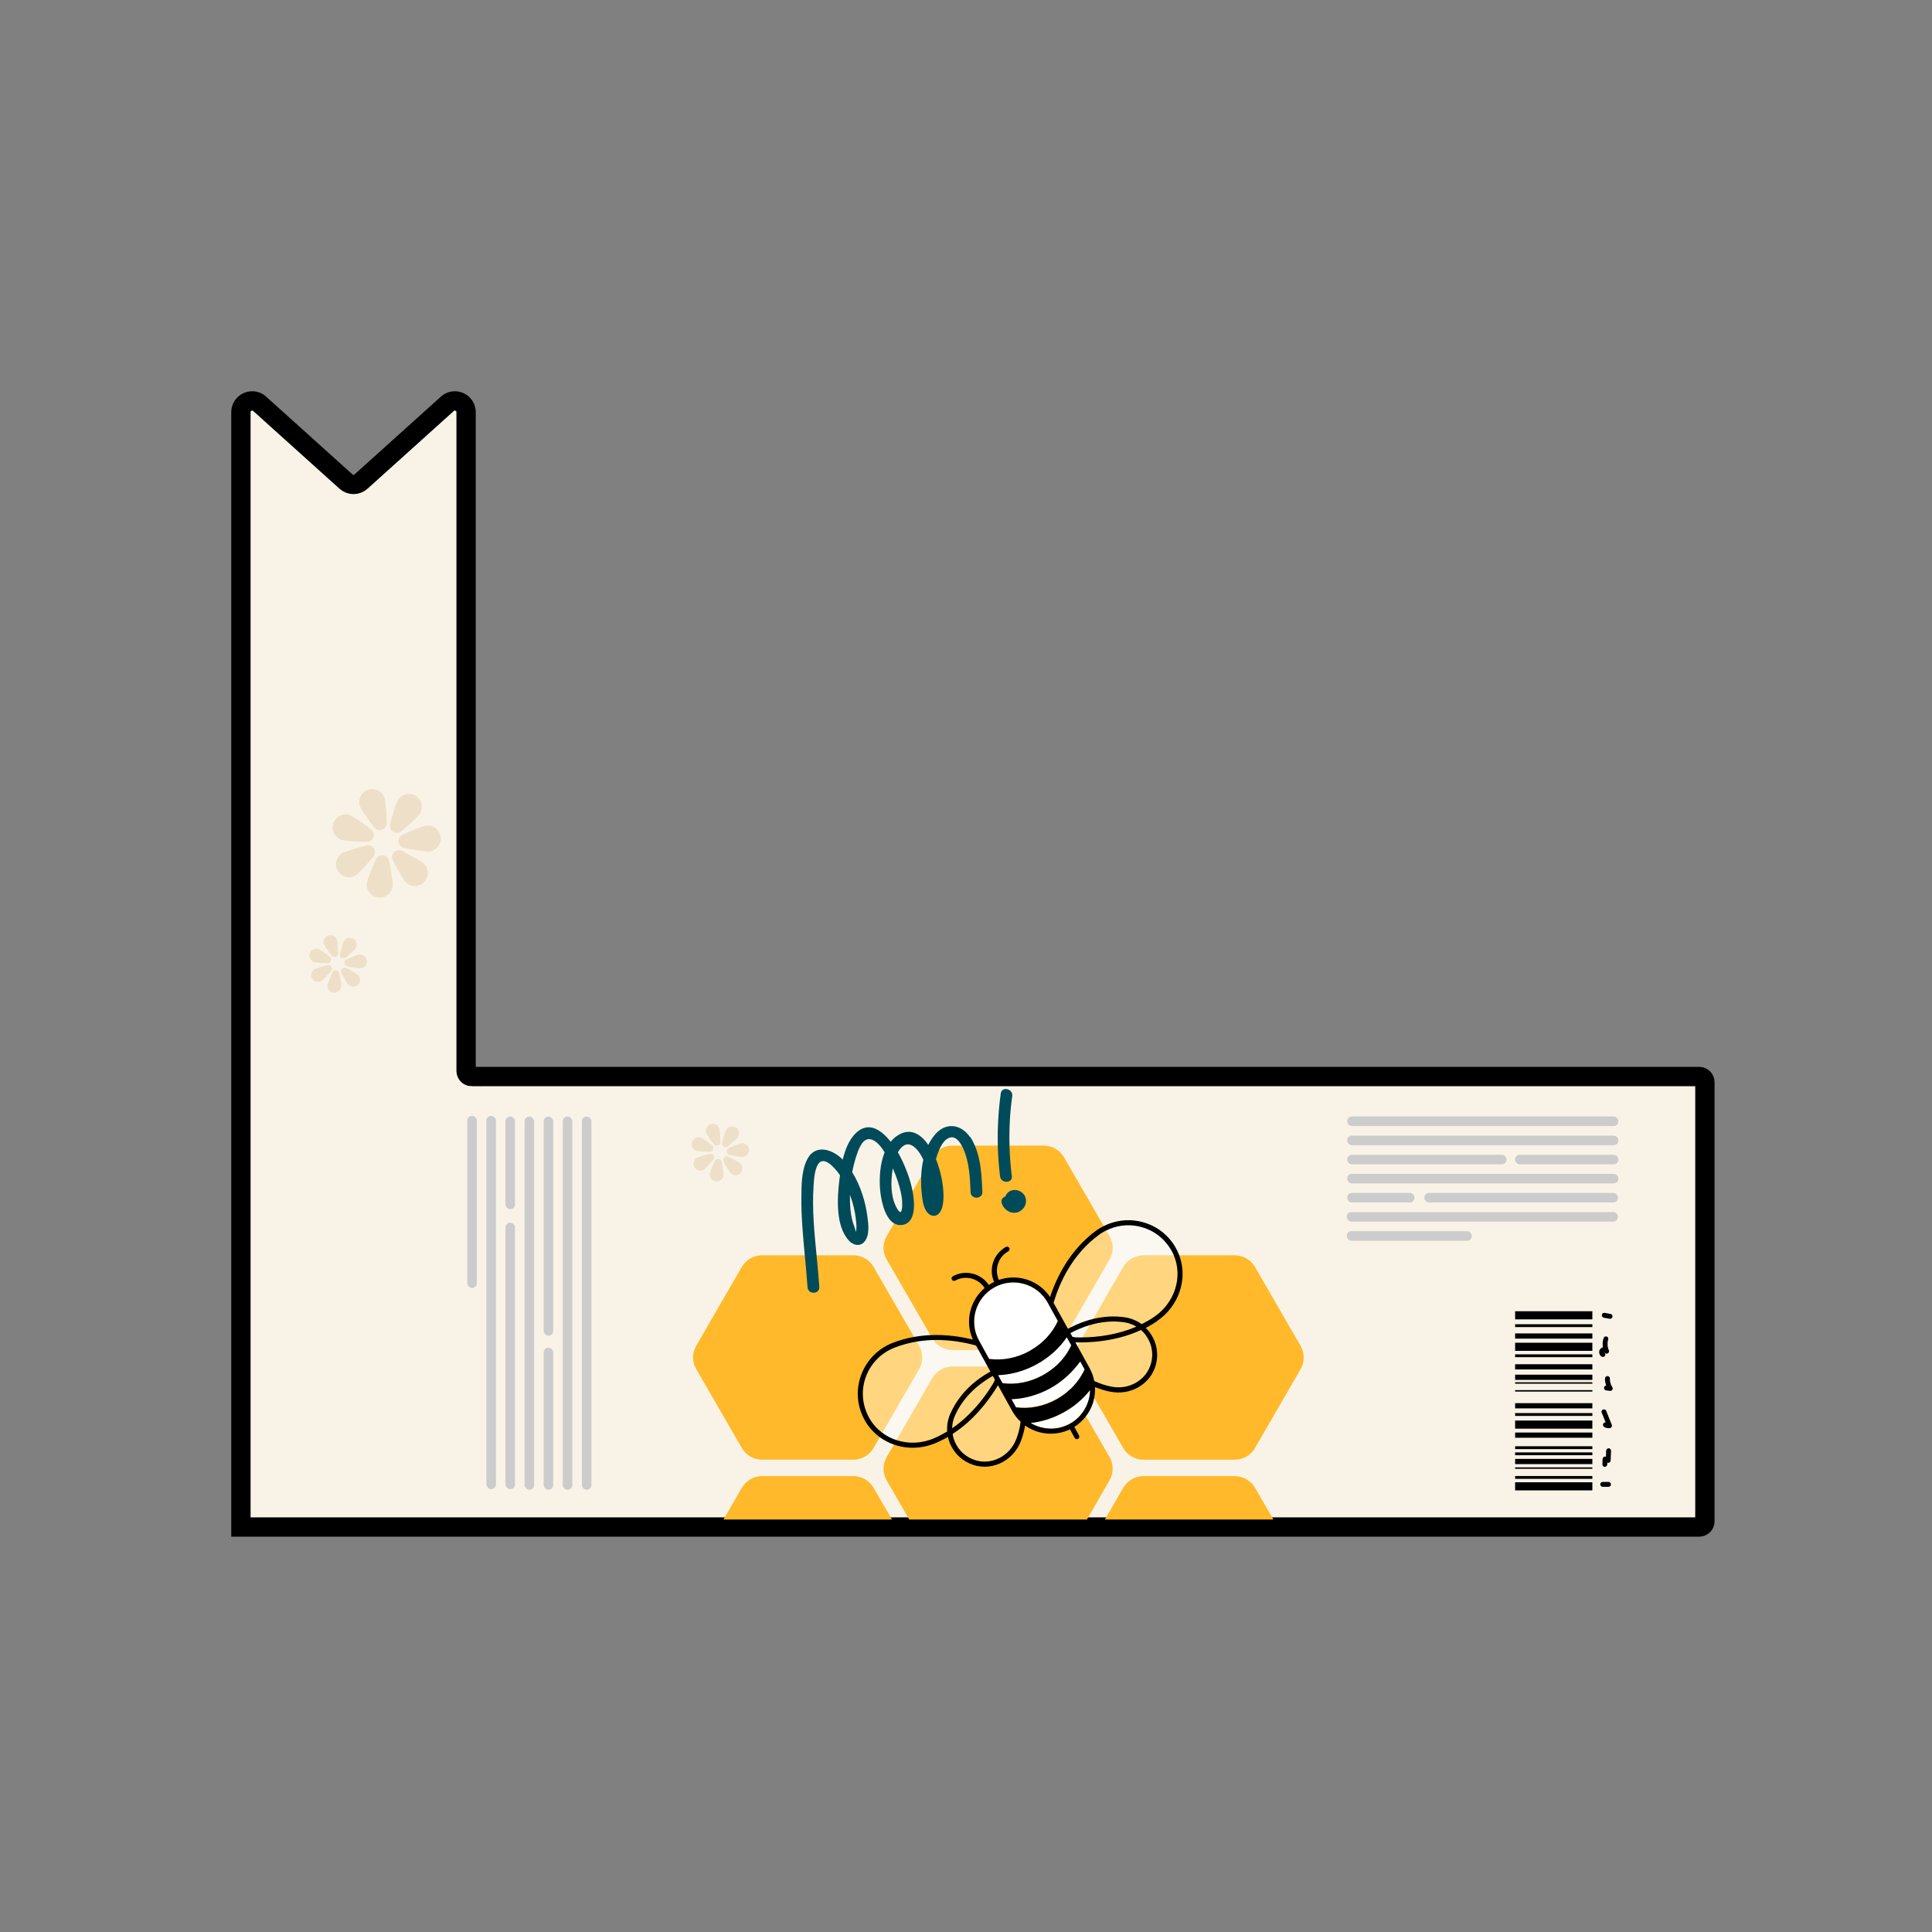 <svg viewBox="0 0 400 400" xmlns:xlink="http://www.w3.org/1999/xlink" xmlns="http://www.w3.org/2000/svg" data-name="Ebene 1" id="Ebene_1">
  <rect x="0" y="0" width="400" height="400" fill="#808080" stroke="none"/>
  <defs>
    <clipPath id="clippath">
      <rect fill="none" height="90.82" width="138.5" y="223.78" x="135.31"></rect>
    </clipPath>
  </defs>
  <path stroke-width="4" stroke-miterlimit="10" stroke="#000" fill="#f9f3e7" d="M97.67,222.9c-.64,0-1.17-.52-1.17-1.17V85.34c0-1.93-2.21-3.02-3.74-1.86l-18.01,16.22c-.89.8-2.23.8-3.12,0l-18.01-16.22c-1.53-1.17-3.74-.07-3.74,1.86v230.81h301.93c.64,0,1.17-.52,1.17-1.17v-90.93c0-.64-.52-1.17-1.17-1.17H97.67Z"></path>
  <g>
    <g>
      <g>
        <rect fill="#ccc" ry=".94" rx=".94" height="1.98" width="56.13" y="231.16" x="278.93"></rect>
        <rect fill="#ccc" ry=".94" rx=".94" height="1.98" width="56.13" y="235.12" x="278.93"></rect>
        <rect fill="#ccc" ry=".94" rx=".94" height="1.98" width="21.37" y="239.08" x="313.69"></rect>
        <rect fill="#ccc" ry=".94" rx=".94" height="1.98" width="32.96" y="239.08" x="278.93"></rect>
        <rect fill="#ccc" ry=".94" rx=".94" height="1.98" width="56.13" y="243.03" x="278.93"></rect>
        <rect fill="#ccc" ry=".94" rx=".94" height="1.98" width="13.92" y="246.98" x="278.93"></rect>
        <rect fill="#ccc" ry=".94" rx=".94" height="1.98" width="40.07" y="246.98" x="294.9"></rect>
        <rect fill="#ccc" ry=".94" rx=".94" height="1.98" width="56.13" y="250.94" x="278.84"></rect>
        <rect fill="#ccc" ry=".94" rx=".94" height="1.98" width="25.87" y="254.9" x="278.84"></rect>
      </g>
      <g>
        <rect fill="#ccc" ry=".99" rx=".99" height="77.28" width="1.98" y="231.16" x="120.47"></rect>
        <rect fill="#ccc" ry=".99" rx=".99" height="77.28" width="1.98" y="231.17" x="116.51"></rect>
        <rect fill="#ccc" ry=".99" rx=".99" height="29.42" width="1.98" y="279.02" x="112.56"></rect>
        <rect fill="#ccc" ry=".99" rx=".99" height="45.38" width="1.98" y="231.17" x="112.56"></rect>
        <rect fill="#ccc" ry=".99" rx=".99" height="77.28" width="1.98" y="231.17" x="108.61"></rect>
        <rect fill="#ccc" ry=".99" rx=".99" height="19.17" width="1.98" y="231.17" x="104.65"></rect>
        <rect fill="#ccc" ry=".99" rx=".99" height="55.16" width="1.98" y="253.15" x="104.65"></rect>
        <rect fill="#ccc" ry=".99" rx=".99" height="77.28" width="1.98" y="231.03" x="100.7"></rect>
        <rect fill="#ccc" ry=".99" rx=".99" height="35.63" width="1.98" y="231.03" x="96.74"></rect>
      </g>
      <g>
        <rect height="1.68" width="15.99" y="306.89" x="313.69"></rect>
        <rect height="1.68" width="15.99" y="294.11" x="313.69"></rect>
        <rect height="1.68" width="15.99" y="278" x="313.69"></rect>
        <rect height="1.68" width="15.99" y="271.48" x="313.69"></rect>
        <rect height=".59" width="15.99" y="305.59" x="313.69"></rect>
        <rect height=".59" width="15.99" y="300.7" x="313.69"></rect>
        <rect height=".59" width="15.99" y="299.43" x="313.69"></rect>
        <rect height=".59" width="15.99" y="292.56" x="313.69"></rect>
        <rect height=".59" width="15.99" y="280.4" x="313.69"></rect>
        <rect height=".59" width="15.99" y="274.17" x="313.69"></rect>
        <rect height=".3" width="15.99" y="287.81" x="313.69"></rect>
        <rect height=".3" width="15.99" y="286.18" x="313.69"></rect>
        <rect height=".3" width="15.99" y="303.8" x="313.69"></rect>
        <rect height="1.08" width="15.99" y="276.07" x="313.69"></rect>
        <rect height="1.08" width="15.99" y="282.45" x="313.69"></rect>
        <rect height="1.08" width="15.99" y="284.61" x="313.69"></rect>
        <rect height="1.08" width="15.99" y="290.51" x="313.69"></rect>
        <rect height="1.08" width="15.99" y="296.59" x="313.69"></rect>
        <rect height="1.08" width="15.99" y="302.05" x="313.69"></rect>
        <path d="M331.36,307.13c-.03.06-.05.13-.04.19,0,.13.05.26.15.36.1.09.22.15.36.15h1.2c.13,0,.26-.06.36-.15.05-.05.09-.1.1-.16.03-.06.05-.13.04-.19,0-.13-.05-.26-.15-.36-.1-.09-.22-.15-.36-.15h-1.2c-.13,0-.26.06-.36.15-.05.05-.09.1-.1.16Z"></path>
        <path d="M332.54,300.34l-.05,1.27s-.03-.02-.05-.02c-.14-.06-.33,0-.44.09-.13.1-.19.23-.2.4-.02.37-.02.74-.04,1.11,0,.26.24.52.5.5.28-.02.5-.22.5-.5,0-.12,0-.24.02-.37.02,0,.03.02.05.02.14.06.33,0,.44-.09.13-.1.19-.23.2-.4.02-.66.06-1.33.08-2,0-.26-.24-.52-.5-.5-.29.02-.5.22-.5.5h0Z"></path>
        <path d="M331.65,292.03c-.06.11-.1.26-.05.39.27.69.54,1.38.83,2.07-.19-.02-.39.08-.48.25-.14.26-.06.54.18.7.17.1.35.18.54.22.24.05.46.05.7,0,.11-.02.25-.14.3-.23.06-.11.1-.26.05-.39-.38-.96-.77-1.92-1.15-2.88-.05-.13-.11-.23-.23-.3-.11-.06-.27-.09-.39-.05s-.24.11-.3.23h0Z"></path>
        <path d="M332.29,285.39c0,.5.08.99.25,1.47-.11,0-.23.07-.3.14-.09.09-.15.23-.15.36s.05.26.15.36c.03.02.07.06.1.08.08.05.17.07.26.07.26.03.52.06.78.1.09,0,.18-.02.26-.07s.14-.1.18-.18c.09-.15.1-.36,0-.51s-.18-.3-.25-.46c-.11-.27-.19-.56-.23-.85-.02-.16-.03-.32-.02-.49,0-.13-.06-.27-.15-.36-.09-.09-.23-.15-.36-.15-.28.02-.5.22-.5.5h0Z"></path>
        <path d="M332,277.07c-.15.46-.22.97-.18,1.45,0,.15.04.29.06.43-.17.04-.32.11-.46.23-.52.45-.4,1.35.18,1.69.22.14.57.06.7-.18.12-.22.06-.49-.14-.65,0,0,0-.02-.02-.02,0,0,.02.02.03.02l-.05-.05s0-.02,0-.03v-.02h.02s.02,0,.02,0c0,.02.02.03.03.06,0-.02,0-.02-.02-.04h0s0,.03.02.06c.05.1.19.21.3.23s.22.02.33-.02c.22-.09.38-.36.3-.6-.02-.04-.04-.08-.06-.12h0s.02.03.02.04c-.11-.27-.18-.56-.23-.85-.03-.29-.03-.57,0-.86.03-.18.06-.35.12-.52.08-.26-.1-.57-.35-.62-.28-.06-.54.08-.62.35l.02.02h0ZM332.17,279.97,332.16,279.95h0ZM332.16,279.95h0s0-.02-.02-.03h0s0,.02,0,.03h0Z"></path>
        <path d="M331.75,272.01s-.07.1-.09.18c-.03.13-.02.27.05.39.07.1.18.21.3.23.4.07.8.14,1.2.22.06.02.14.02.2,0,.06,0,.13-.02.19-.06.06-.03.1-.07.14-.13.05-.05.07-.1.09-.18.03-.13.02-.27-.05-.39-.07-.1-.18-.21-.3-.23-.4-.07-.8-.14-1.2-.22-.06-.02-.14-.02-.2,0-.06,0-.13.02-.19.06-.06.03-.1.07-.14.13Z"></path>
      </g>
      <g>
        <path fill="#eee0c8" d="M149.52,236.53c-.19.73.67,1.27,1.25.78.89-.76,1.82-1.59,2.02-1.91.42-.67.22-1.55-.45-1.97-.67-.42-1.55-.22-1.97.45-.21.33-.55,1.52-.84,2.65h0Z"></path>
        <path fill="#eee0c8" d="M146.22,234.57c.13.37.85,1.38,1.55,2.31.46.61,1.42.26,1.39-.49-.04-1.17-.11-2.41-.24-2.77-.26-.74-1.08-1.14-1.83-.88-.74.26-1.14,1.08-.88,1.83h0Z"></path>
        <path fill="#eee0c8" d="M147.43,237.09c-.94-.7-1.95-1.42-2.31-1.55-.74-.26-1.56.14-1.83.88s.14,1.56.88,1.83c.37.13,1.6.2,2.77.23.75.02,1.09-.94.49-1.39h0Z"></path>
        <path fill="#eee0c8" d="M146.9,238.88c-1.13.3-2.32.64-2.65.85-.67.42-.87,1.31-.45,1.97.42.67,1.31.87,1.97.45.33-.21,1.15-1.13,1.91-2.03.49-.58-.06-1.44-.78-1.25h0Z"></path>
        <path fill="#eee0c8" d="M149.42,240.57c-.14-.74-1.16-.86-1.47-.16-.47,1.07-.95,2.22-.99,2.6-.09.78.48,1.5,1.27,1.59.78.09,1.5-.48,1.59-1.27.04-.38-.17-1.61-.39-2.76h0Z"></path>
        <path fill="#eee0c8" d="M153.26,242.92c.56-.56.56-1.47,0-2.03-.27-.27-1.36-.87-2.39-1.42-.67-.35-1.39.38-1.04,1.04.54,1.03,1.15,2.12,1.42,2.39.56.56,1.47.56,2.03,0h0Z"></path>
        <path fill="#eee0c8" d="M151.07,239.16c1.15.22,2.37.43,2.76.38.46-.05.83-.31,1.06-.68.16-.26.25-.58.21-.91-.02-.16-.06-.31-.14-.45-.26-.54-.83-.88-1.45-.82-.38.04-1.53.52-2.6.99-.69.3-.58,1.32.17,1.47h0Z"></path>
      </g>
    </g>
    <g clip-path="url(#clippath)">
      <g>
        <g>
          <path fill="#ffb92a" d="M193.01,277.09c.87,1.5,2.48,2.42,4.21,2.42h18.86c1.73,0,3.34-.92,4.21-2.42l9.43-16.32c.87-1.5.87-3.35,0-4.85l-9.43-16.32c-.87-1.5-2.48-2.42-4.21-2.42h-18.86c-1.73,0-3.34.92-4.21,2.42l-9.43,16.32c-.87,1.5-.87,3.35,0,4.85l9.43,16.32Z"></path>
          <path fill="#ffb92a" d="M229.72,301.66l-9.43-16.32c-.87-1.5-2.48-2.42-4.21-2.42h-18.86c-1.73,0-3.34.92-4.21,2.42l-9.43,16.32c-.87,1.5-.87,3.35,0,4.85l6.15,10.65h33.83l6.15-10.65c.87-1.5.87-3.35,0-4.85h0Z"></path>
          <path fill="#ffb92a" d="M269.26,278.63l-9.43-16.32c-.87-1.5-2.48-2.42-4.21-2.42h-18.86c-1.73,0-3.34.92-4.21,2.42l-9.43,16.32c-.87,1.5-.87,3.35,0,4.85l9.43,16.32c.87,1.5,2.48,2.42,4.21,2.42h18.86c1.73,0,3.34-.92,4.21-2.42l6.47-11.19h0l.02-.03h0l2.94-5.09c.87-1.5.87-3.35,0-4.85Z"></path>
          <path fill="#ffb92a" d="M255.63,305.61h-18.86c-1.73,0-3.34.92-4.21,2.42l-5.27,9.12h37.82l-5.27-9.12c-.87-1.5-2.48-2.42-4.21-2.42h0Z"></path>
          <path fill="#ffb92a" d="M190.3,278.63l-9.43-16.32c-.87-1.5-2.48-2.42-4.21-2.42h-18.87c-1.73,0-3.34.92-4.21,2.42l-6.3,10.89h0l-3.13,5.42c-.87,1.5-.87,3.35,0,4.85l2.92,5.05h0l6.51,11.27c.87,1.5,2.48,2.42,4.21,2.42h18.86c1.73,0,3.34-.92,4.21-2.42l3.28-5.67h0l6.15-10.65c.87-1.5.87-3.35,0-4.85h0Z"></path>
          <path fill="#ffb92a" d="M176.66,305.61h-18.86c-1.73,0-3.34.92-4.21,2.42l-5.27,9.12h37.82l-5.27-9.12c-.87-1.5-2.48-2.42-4.21-2.42h0Z"></path>
        </g>
        <g>
          <g opacity=".4" id="wings">
            <path fill="#fff" d="M205.05,283.96l-.54-.97-1-1.82-.91-1.65-.52-.95c-2.43-.67-5.49-1.22-8.82-1.15-1.13.02-2.29.14-3.47.33-1.51.25-3.06.66-4.61,1.26-2.68,1.04-4.82,3.18-5.86,5.86-1.05,2.72-.9,5.66.42,8.29.7,1.42,1.72,2.59,2.93,3.48.91.67,1.92,1.19,3,1.54,2.44.78,5.2.69,7.78-.44.93-.41,1.81-.87,2.65-1.38-.08-1.25.14-2.51.64-3.68,1.94-4.44,5.5-7.22,8.3-8.74v.02h0Z"></path>
            <path fill="#fff" d="M205.54,286.59c.19-.3.34-.62.46-.94l-.44-.79c-2.63,1.49-6.02,4.08-7.85,8.25-.36.83-.56,1.72-.57,2.6,3.91-2.68,6.66-6.27,8.4-9.12h0Z"></path>
            <path fill="#fff" d="M223.07,276.93h1.05c3.2-.05,7.23-.55,11.15-2.24-.75-.46-1.61-.77-2.51-.9-2.61-.39-5.05-.04-7.17.59-1.53.46-2.88,1.06-4.01,1.66l.44.79c.34.08.68.11,1.04.12h0v-.02Z"></path>
            <path fill="#fff" d="M210.3,293.23c-.26-.35-.52-.72-.74-1.12l-.51-.92-.83-1.5-1.61-2.91c-.06.13-.13.25-.19.35-1.88,3.05-4.87,6.94-9.19,9.75.08.58.25,1.16.49,1.7.78,1.78,2.23,3.08,4.09,3.7,3.42,1.14,7.2-.74,8.58-4.28.48-1.22.77-2.45.92-3.66-.32-.3-.62-.63-.91-.99-.03-.04-.06-.08-.1-.13h0Z"></path>
            <path fill="#fff" d="M236.22,275.39c-4.49,2.07-9.16,2.57-12.7,2.57h-.46c-.14,0-.26,0-.41-.02l.42.78,1.18,2.14.83,1.5.51.92c.22.4.4.81.55,1.22.02.05.04.1.06.15.15.42.27.86.35,1.3,1.11.51,2.31.92,3.59,1.18,1.76.34,3.49.02,4.93-.76,1.6-.89,2.81-2.36,3.28-4.22.46-1.89.14-3.82-.95-5.42-.34-.5-.72-.94-1.18-1.32h0Z"></path>
            <path fill="#fff" d="M242.59,258.99c-.06-.12-.14-.25-.21-.35-1.52-2.52-3.94-4.21-6.8-4.77-2.21-.43-4.49-.11-6.49.86-.15.08-.3.14-.46.22-.39.22-.77.46-1.14.74-5.43,4.01-8.08,9.77-9.36,14.04l1.44,2.6,1.54,2.78c.18-.1.38-.19.58-.3,1.31-.66,2.88-1.31,4.67-1.74,1.99-.48,4.22-.68,6.58-.33,1.26.19,2.44.68,3.45,1.42.87-.43,1.74-.94,2.58-1.5,4.33-2.93,5.97-8.31,4.08-12.77-.14-.3-.28-.62-.44-.9h0l-.02-.02h0Z"></path>
          </g>
          <g>
            <path fill="#fff" d="M215.94,284.7c.77-.42,1.48-.91,2.15-1.46,1.61-1.3,2.88-2.92,3.7-4.73l-.46-.82-.46-.84c-1.55,2.26-3.65,4.17-6.19,5.57-.36.2-.74.38-1.11.56-2.23,1.05-4.59,1.63-6.93,1.71l.46.84.46.82c2.79.38,5.74-.19,8.37-1.66h0Z"></path>
            <path fill="#fff" d="M213.18,279.7c.1-.06.19-.12.29-.18,2.48-1.45,4.45-3.57,5.56-6.02l-1.23-2.21-.79-1.45-.08-.14c-2.16-3.91-7.11-5.34-11.03-3.18s-5.36,7.1-3.2,11.02l.08.14.79,1.45.22.39,1.01,1.82c2.79.38,5.74-.19,8.38-1.65v.02h0Z"></path>
            <path fill="#fff" d="M221.61,287.58c.89-.85,1.66-1.78,2.27-2.81.25-.41.48-.83.68-1.27l-.91-1.66c-.25.37-.54.72-.83,1.06-.73.9-1.55,1.74-2.46,2.49-.9.74-1.85,1.43-2.91,2.01-2.54,1.4-5.3,2.18-8.03,2.26l.91,1.66c2.79.38,5.74-.19,8.38-1.65,1.07-.59,2.04-1.31,2.9-2.12v.02h0Z"></path>
            <path fill="#fff" d="M225.67,287.87c-.72.9-1.54,1.74-2.44,2.5-.91.77-1.92,1.46-3,2.06-2.16,1.19-4.5,1.94-6.83,2.19,2.39,1.44,5.49,1.61,8.12.16h0c1.16-.64,2.08-1.53,2.78-2.55.87-1.28,1.35-2.77,1.4-4.3v-.08s-.02.02-.03.04v-.02h0Z"></path>
          </g>
        </g>
        <path d="M239.54,273.52c4.61-3.13,6.42-8.81,4.61-13.62-.23-.62-.52-1.22-.87-1.81-1.67-2.78-4.34-4.62-7.5-5.25-2.46-.49-5-.12-7.22.98-.58.3-1.16.62-1.69,1.02-5.27,3.9-8.03,9.37-9.46,13.69-2.32-3.47-6.72-4.89-10.61-3.54-.97-2.17-.15-4.76,1.96-5.92.25-.14.34-.46.2-.7-.14-.25-.46-.34-.7-.2-2.59,1.43-3.62,4.59-2.44,7.24-.14.07-.3.14-.44.22-.23.13-.44.26-.66.41-1.61-2.42-4.85-3.24-7.45-1.81-.25.14-.34.46-.2.7.14.25.46.34.7.2,2.13-1.18,4.78-.47,6.09,1.54-3.06,2.59-4.12,6.95-2.44,10.68-2.49-.62-5.51-1.07-8.76-.93-1.12.05-2.27.18-3.44.38-1.46.26-2.95.66-4.43,1.24-2.95,1.15-5.29,3.5-6.43,6.46-1.16,3-1.01,6.24.46,9.13.06.14.14.27.21.41.79,1.42,1.87,2.6,3.13,3.52.91.66,1.92,1.18,2.99,1.55,2.72.93,5.83.86,8.73-.41.64-.28,1.26-.58,1.86-.91.18-.1.35-.19.52-.3.11.52.27,1.03.5,1.53.9,2.04,2.58,3.54,4.71,4.26,2.1.7,4.31.42,6.15-.59,1.63-.9,2.98-2.38,3.73-4.29.42-1.09.71-2.2.89-3.26,2.65,1.88,6.21,2.26,9.29.79l.97,1.77c.14.25.46.34.7.2.25-.14.34-.46.2-.7l-.97-1.77c.95-.6,1.75-1.36,2.4-2.21.85-1.12,1.45-2.41,1.71-3.77.14-.74.21-1.51.17-2.28,1.01.42,2.08.76,3.24.98,2.02.38,4,.02,5.62-.87,1.84-1.02,3.26-2.74,3.78-4.88.53-2.18.14-4.39-1.11-6.24-.3-.46-.64-.86-1.03-1.23.18-.08.36-.19.53-.28.6-.33,1.19-.69,1.77-1.08v-.02h0v-.03h0ZM205.89,266.52c3.92-2.16,8.87-.74,11.03,3.18l.08.14.79,1.45,1.23,2.21c-1.12,2.46-3.07,4.58-5.56,6.02-.1.06-.19.12-.29.18-2.64,1.46-5.59,2.02-8.38,1.65l-1.01-1.82-.22-.39-.79-1.45-.08-.14c-2.16-3.91-.74-8.86,3.2-11.02v-.02h0ZM218.08,283.25c-.66.54-1.38,1.03-2.15,1.46-2.64,1.46-5.58,2.04-8.37,1.66l-.46-.82-.46-.84c2.34-.08,4.7-.66,6.93-1.71.37-.18.74-.35,1.11-.56,2.54-1.4,4.65-3.31,6.19-5.57l.46.84.46.82c-.83,1.82-2.1,3.42-3.7,4.73h0ZM221.6,276.01c1.11-.6,2.48-1.2,4.01-1.66,2.11-.63,4.56-.98,7.17-.59.9.14,1.75.45,2.51.9-3.91,1.69-7.95,2.19-11.15,2.24h-1.05c-.35,0-.7-.04-1.04-.12l-.44-.79h0v.02ZM196.75,292.69c-.51,1.16-.73,2.42-.64,3.68-.84.51-1.72.97-2.65,1.38-2.58,1.13-5.34,1.22-7.78.44-1.08-.34-2.1-.86-3-1.54-1.21-.9-2.23-2.06-2.93-3.48-1.32-2.63-1.47-5.57-.42-8.29,1.03-2.68,3.18-4.82,5.86-5.86,1.55-.61,3.08-1.01,4.61-1.26,1.18-.19,2.34-.3,3.47-.33,3.33-.08,6.39.47,8.82,1.15l.52.95.91,1.65,1,1.82.54.97c-2.8,1.52-6.36,4.3-8.3,8.74v-.02h0ZM197.7,293.11c1.83-4.17,5.22-6.76,7.85-8.25l.44.79c-.12.33-.26.63-.46.94-1.74,2.85-4.49,6.44-8.4,9.12,0-.89.21-1.78.57-2.6h0ZM210.39,298c-1.39,3.54-5.16,5.42-8.58,4.28-1.85-.62-3.31-1.93-4.09-3.7-.24-.54-.41-1.11-.49-1.7,4.33-2.81,7.31-6.7,9.19-9.75.07-.11.14-.23.19-.35l1.61,2.91.83,1.5.51.92c.22.4.47.77.74,1.12.03.04.06.08.1.13.28.35.58.68.91.99-.15,1.21-.44,2.45-.92,3.66h0ZM210.33,291.35l-.91-1.66c2.72-.09,5.49-.87,8.03-2.26,1.06-.58,2.01-1.27,2.91-2.01.91-.76,1.73-1.59,2.46-2.49.29-.35.58-.7.83-1.06l.91,1.66c-.19.44-.43.86-.68,1.27-.62,1.02-1.38,1.97-2.27,2.81-.86.81-1.83,1.53-2.9,2.12-2.64,1.46-5.59,2.03-8.38,1.65v-.02h0ZM225.68,287.92c-.05,1.54-.54,3.02-1.4,4.3-.69,1.02-1.62,1.92-2.78,2.55h0c-2.63,1.45-5.72,1.28-8.12-.16,2.33-.25,4.67-1,6.83-2.19,1.08-.6,2.09-1.29,3-2.06.91-.76,1.72-1.61,2.44-2.5.02-.02.02-.02.03-.04v.1h0ZM237.4,276.7c1.09,1.61,1.42,3.54.95,5.42-.46,1.86-1.67,3.33-3.28,4.22-1.43.79-3.16,1.09-4.93.76-1.29-.25-2.49-.66-3.59-1.18-.08-.44-.2-.87-.35-1.3-.02-.05-.04-.1-.06-.15-.15-.41-.34-.82-.55-1.22l-.51-.92-.83-1.5-1.18-2.14-.42-.78c.14.02.27.02.41.02h.46c3.53,0,8.21-.5,12.7-2.57.46.38.85.82,1.18,1.32h0ZM236.38,274.16c-1.01-.74-2.2-1.22-3.45-1.42-2.36-.35-4.59-.14-6.58.33-1.78.42-3.36,1.07-4.67,1.74-.19.1-.4.19-.58.3l-1.54-2.78-1.44-2.6c1.28-4.28,3.93-10.05,9.36-14.04.37-.27.74-.52,1.14-.74.14-.08.3-.15.46-.22,1.99-.98,4.29-1.3,6.49-.86,2.87.57,5.29,2.26,6.8,4.77.08.11.14.24.21.35.17.3.3.6.44.9,1.89,4.45.25,9.83-4.08,12.77-.84.57-1.7,1.06-2.58,1.5h0l.02.02h0Z"></path>
        <g>
          <path fill="#004b5a" d="M200.79,235.36c-1.8-2.57-4.83-3.06-7.03-.66-.63.69-1.15,1.49-1.57,2.34-1.69-2.46-3.96-3.67-6.59-1.79-.45.32-.84.71-1.19,1.14-1.87-2.38-4.48-4.27-7.06-1.94-1.53,1.38-2.35,3.48-2.87,5.63-2.04-2.07-5.57-3.33-7.28-.19-1.27,2.33-1.26,5.42-1.28,7.99-.05,4.03.33,8.02.7,12.02.21,2.2.42,4.39.57,6.61.1,1.56,2.54,1.5,2.44-.06-.14-2.18-.35-4.36-.57-6.54-.46-4.77-.94-9.55-.62-14.36.09-1.38.18-3.03.81-4.29,1.16-2.32,3.62.55,4.66,2.05-.04.3-.08.58-.11.86-.47,3.74-.86,9.71,2,12.73.85.9,2.19,1.25,3.11.25,1.21-1.32.89-3.71.67-5.32-.42-3.14-1.44-6.39-3.14-9.14.22-1.14.5-2.26.85-3.34.34-1.02,1.08-3.34,2.44-3.49,1.28-.14,2.48,1.19,3.42,2.71-.95,2.38-1.12,5.29-.95,7.53.14,1.91.83,6.02,2.95,7.21.47.26,1.02.39,1.65.3,2.91-.39,2.56-4.64,2.19-6.71,0-.06-.02-.1-.03-.16-.46-2.46-1.36-4.85-2.48-7.09-.17-.33-.36-.7-.58-1.08.3-.53.66-1.01,1.15-1.34,1.28-.87,2.48.29,3.24,1.34.34.48.62,1,.87,1.53-.27,1.2-.41,2.43-.45,3.65-.03,1.06,0,2.1.1,3.08.14,1.37.28,3.22,1.26,4.28.9.97,2.11.75,2.72-.42,1.05-2.02.54-6.82-1.01-10.71.16-.59.41-1.35.74-2.08.48-1.07,1.17-2.08,2.12-2.37,1.11-.33,1.94.68,2.47,1.64.14.24.25.47.34.68,1.24,2.81,1.38,5.95,1.5,8.97.06,1.57,2.51,1.5,2.44-.06-.13-3.09-.28-6.64-1.56-9.59-.28-.64-.59-1.27-1-1.84l-.02.02h0v.02h0ZM177.21,252.5c.06.58.14,1.22.1,1.8-.08,1.42-.09.51-.49-.52-.58-1.48-.76-3.1-.83-4.67-.02-.58-.02-1.17-.02-1.75.62,1.66,1.06,3.41,1.23,5.15h0ZM186.46,246.64c.15.66.27,1.31.31,1.98.06.86.1,3.39-.91,1.81-1.5-2.32-1.5-5.83-1.01-8.53.02.06.05.1.07.16.64,1.47,1.18,3.02,1.54,4.58h0Z"></path>
          <path fill="#004b5a" d="M209.48,243.49c-.26-2.1-.42-4.19-.47-6.29-.09-3.42.08-6.84.56-10.25.22-1.54-2.15-2.12-2.37-.57-.5,3.6-.7,7.21-.62,10.81.06,2.11.21,4.23.47,6.35.19,1.55,2.64,1.5,2.44-.06h0Z"></path>
          <path fill="#004b5a" d="M212.23,247.71c-.63-1.34-2.52-1.84-3.62-.74-.2.21-.35.46-.46.74-.56.19-.99.73-.74,1.45.46,1.34,1.86,2.26,3.29,1.82,1.34-.41,2.13-1.99,1.52-3.27h0Z"></path>
        </g>
      </g>
    </g>
  </g>
  <g>
    <path fill="#eee0c8" d="M70.37,197.48c-.19.73.67,1.27,1.25.78.89-.76,1.82-1.59,2.02-1.91.42-.67.22-1.55-.45-1.97-.67-.42-1.55-.22-1.97.45-.21.33-.55,1.52-.84,2.65h0Z"></path>
    <path fill="#eee0c8" d="M67.07,195.52c.13.37.85,1.38,1.55,2.31.46.61,1.42.26,1.39-.49-.04-1.17-.11-2.41-.24-2.77-.26-.74-1.08-1.14-1.83-.88-.74.26-1.14,1.08-.88,1.83h0Z"></path>
    <path fill="#eee0c8" d="M68.28,198.04c-.94-.7-1.95-1.42-2.31-1.55-.74-.26-1.56.14-1.83.88s.14,1.56.88,1.83c.37.13,1.6.2,2.77.23.75.02,1.09-.94.49-1.39h0Z"></path>
    <path fill="#eee0c8" d="M67.75,199.82c-1.13.3-2.32.64-2.65.85-.67.42-.87,1.31-.45,1.97.42.67,1.31.87,1.97.45.33-.21,1.15-1.13,1.91-2.03.49-.58-.06-1.44-.78-1.25h0Z"></path>
    <path fill="#eee0c8" d="M70.27,201.51c-.14-.74-1.16-.86-1.47-.16-.47,1.07-.95,2.22-.99,2.6-.09.78.48,1.5,1.27,1.59.78.09,1.5-.48,1.59-1.27.04-.38-.17-1.61-.39-2.76h0Z"></path>
    <path fill="#eee0c8" d="M74.11,203.87c.56-.56.56-1.47,0-2.03-.27-.27-1.36-.87-2.39-1.42-.67-.35-1.39.38-1.04,1.04.54,1.03,1.15,2.12,1.42,2.39.56.56,1.47.56,2.03,0h0Z"></path>
    <path fill="#eee0c8" d="M71.92,200.1c1.15.22,2.37.43,2.76.38.46-.05.83-.31,1.06-.68.16-.26.25-.58.21-.91-.02-.16-.06-.31-.14-.45-.26-.54-.83-.88-1.45-.82-.38.04-1.53.52-2.6.99-.69.3-.58,1.32.17,1.47h0Z"></path>
  </g>
  <g>
    <path fill="#eee0c8" d="M80.77,170.62c-.36,1.37,1.27,2.4,2.35,1.48,1.67-1.43,3.43-2.99,3.8-3.61.78-1.27.41-2.93-.84-3.71-1.27-.78-2.93-.41-3.71.84-.39.62-1.04,2.87-1.58,4.99h-.02Z"></path>
    <path fill="#eee0c8" d="M74.53,166.94c.24.69,1.6,2.6,2.91,4.36.86,1.15,2.67.5,2.63-.92-.08-2.2-.21-4.54-.45-5.22-.5-1.4-2.04-2.14-3.44-1.66-1.4.5-2.14,2.04-1.66,3.44h.02Z"></path>
    <path fill="#eee0c8" d="M76.81,171.68c-1.77-1.31-3.68-2.67-4.36-2.91-1.4-.5-2.94.26-3.44,1.66-.5,1.4.26,2.94,1.66,3.44.69.24,3.02.38,5.22.44,1.42.05,2.05-1.77.92-2.63h0Z"></path>
    <path fill="#eee0c8" d="M75.82,175.05c-2.13.56-4.38,1.21-4.99,1.6-1.27.8-1.64,2.46-.84,3.71.8,1.27,2.46,1.64,3.71.84.62-.39,2.17-2.13,3.61-3.82.92-1.09-.11-2.72-1.48-2.35h0v.02Z"></path>
    <path fill="#eee0c8" d="M80.57,178.23c-.27-1.4-2.19-1.61-2.76-.3-.89,2.02-1.78,4.18-1.87,4.9-.17,1.48.91,2.82,2.38,2.99,1.48.17,2.82-.91,2.99-2.38.08-.72-.32-3.03-.74-5.19h0v-.02Z"></path>
    <path fill="#eee0c8" d="M87.8,182.67c1.06-1.06,1.06-2.76,0-3.82-.51-.51-2.57-1.64-4.51-2.67-1.27-.66-2.63.71-1.96,1.96,1.03,1.95,2.16,4,2.67,4.51,1.06,1.06,2.76,1.06,3.82,0h0l-.02.02Z"></path>
    <path fill="#eee0c8" d="M83.68,175.57c2.16.42,4.47.81,5.19.72.86-.09,1.57-.59,1.99-1.28.3-.5.47-1.09.39-1.71-.03-.3-.12-.59-.26-.84-.48-1.01-1.55-1.66-2.73-1.54-.72.08-2.88.98-4.9,1.87-1.3.57-1.09,2.49.32,2.76h0v.02Z"></path>
  </g>
</svg>